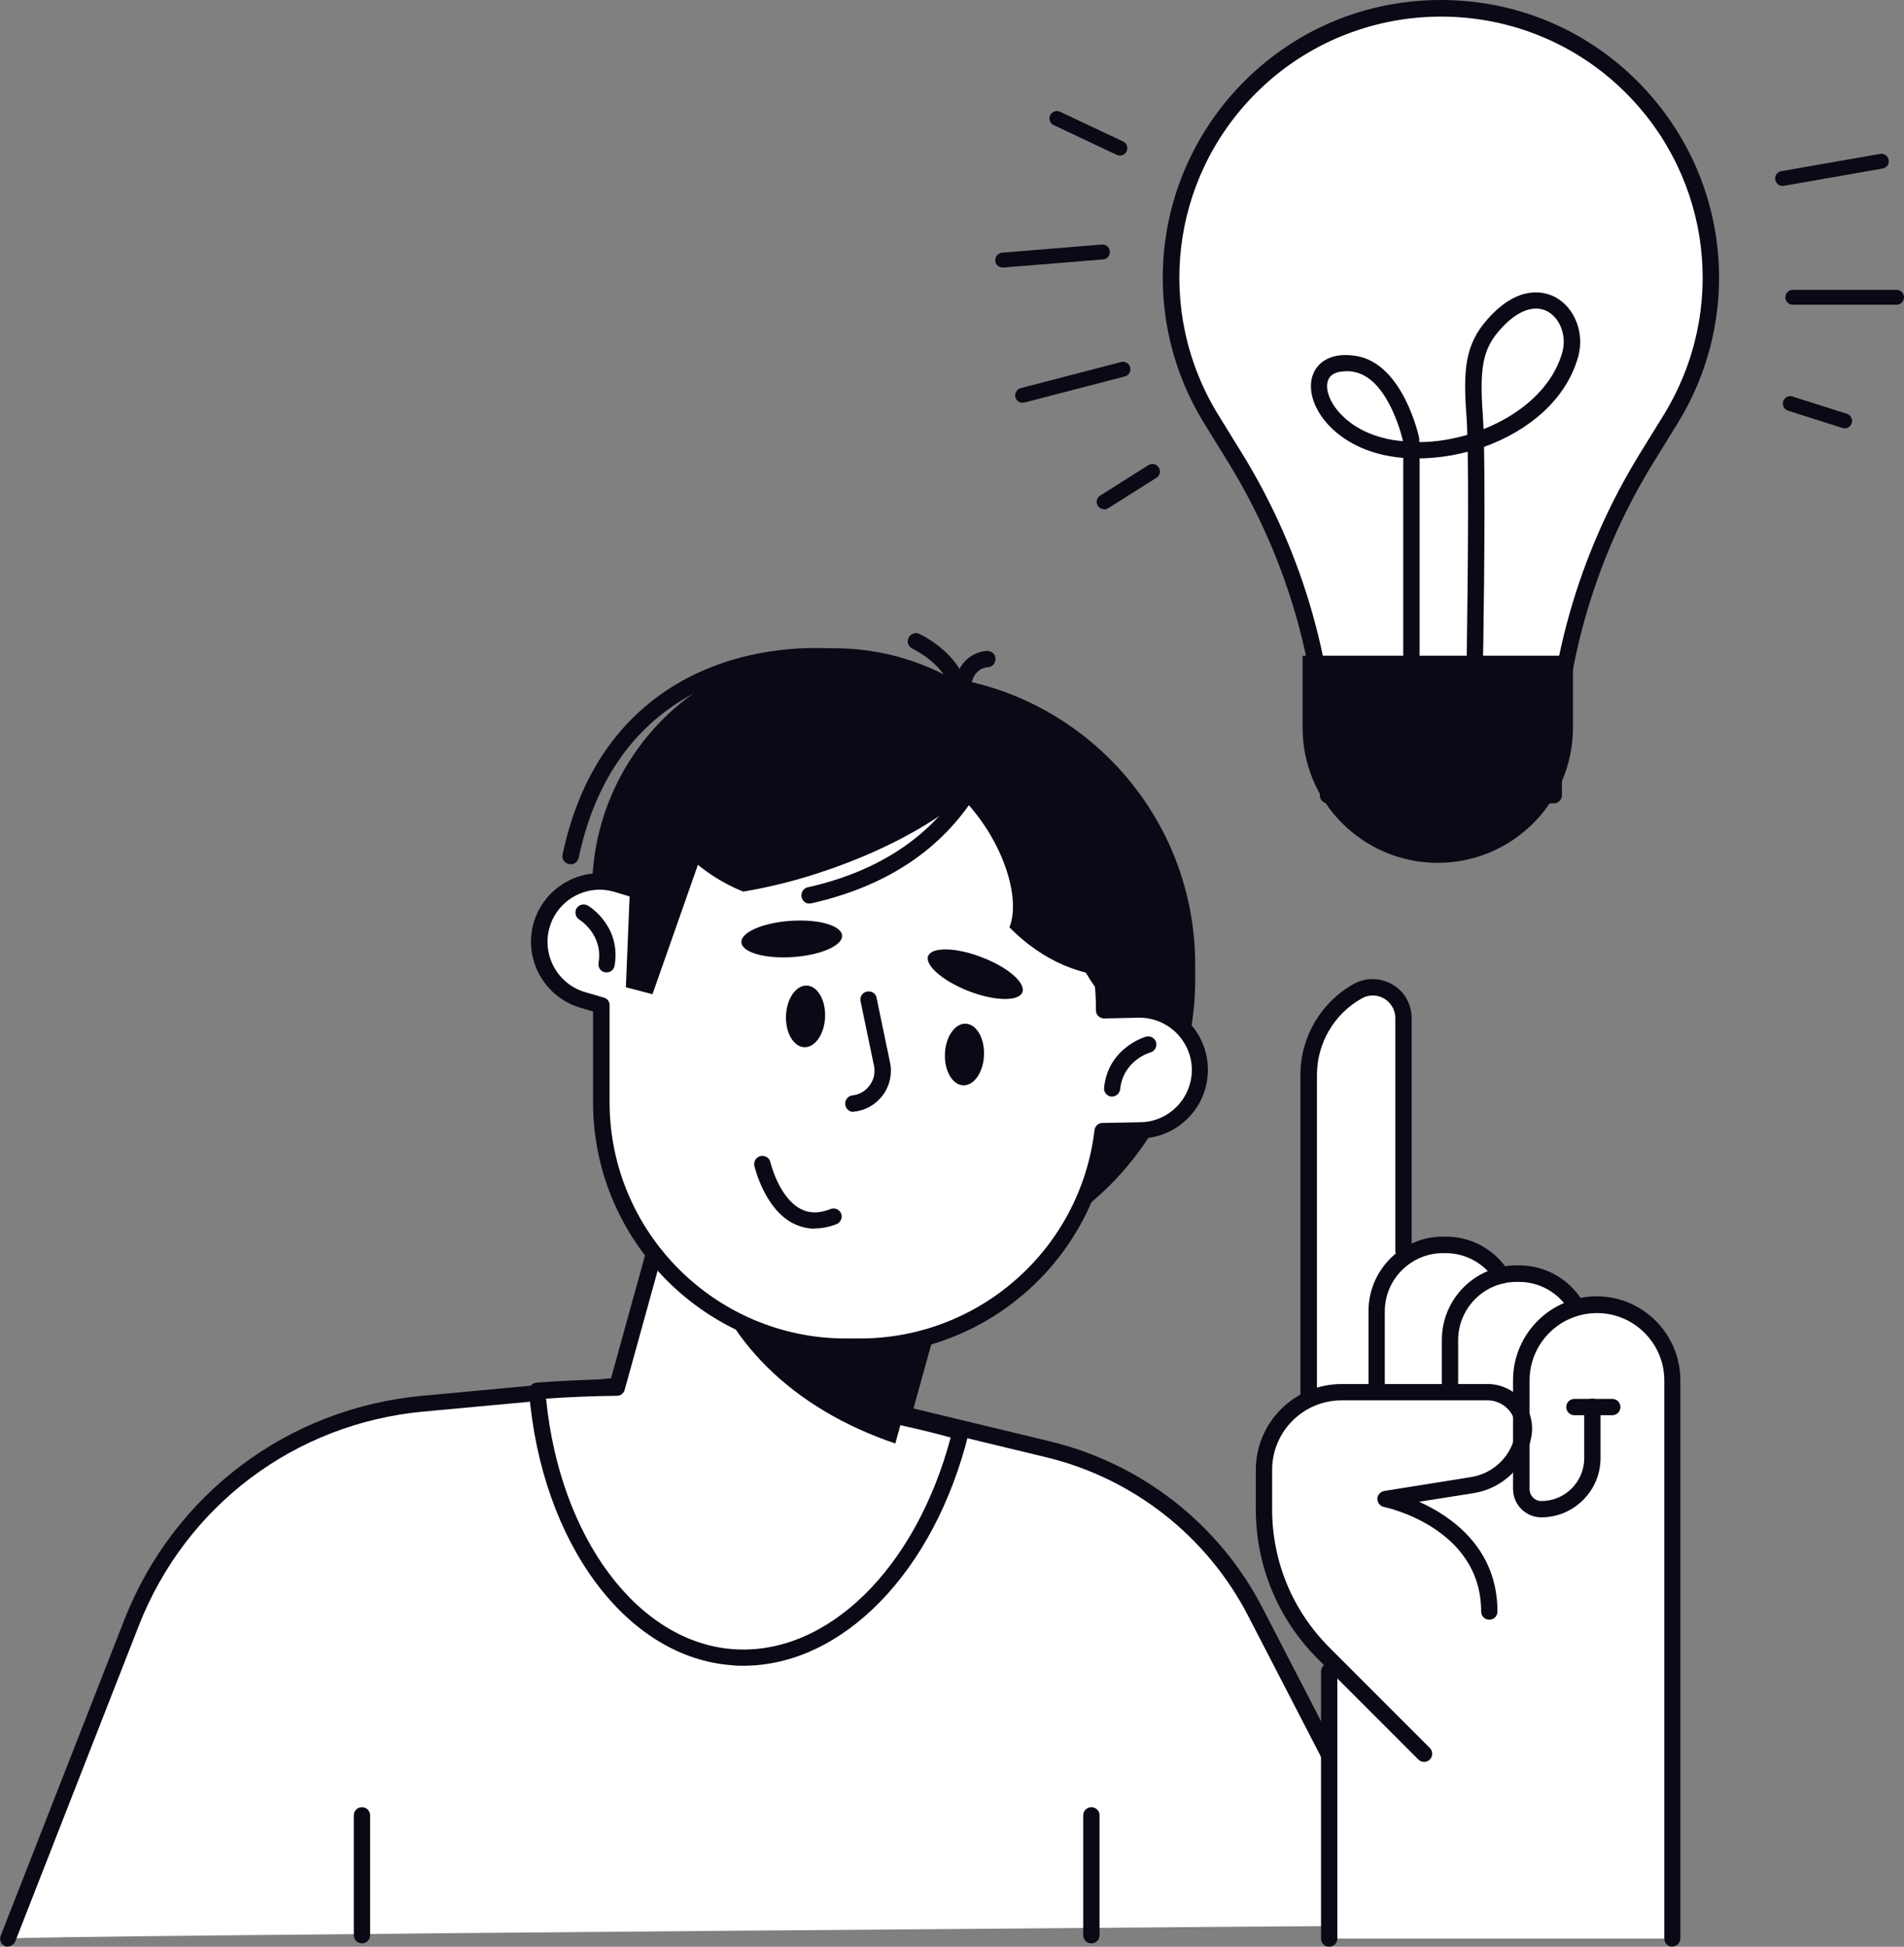 <?xml version="1.0" encoding="UTF-8"?> <svg xmlns="http://www.w3.org/2000/svg" width="674" height="689" viewBox="0 0 674 689" fill="none"><rect x="0" y="0" width="674" height="689" fill="#808080" stroke="none"/><g clip-path="url(#clip0_4134_65)"><path d="M2.885 686.115L46.585 574.45C63.471 531.175 103.353 501.137 149.683 496.895L261.098 486.543L370.984 513.017C402.72 520.653 429.619 541.781 444.553 570.801L501.745 681.448C501.745 681.448 2.885 685.097 2.885 686.115Z" fill="white"></path><path d="M2.885 689C2.885 689 2.206 689 1.867 688.83C0.339 688.236 -0.339 686.539 0.255 685.097L43.955 573.431C61.35 528.884 101.826 498.422 149.429 494.01L260.843 483.658C260.843 483.658 261.437 483.658 261.776 483.658L371.663 510.132C404.247 518.023 431.825 539.575 447.099 569.443L504.291 680.091C505.055 681.533 504.461 683.23 503.018 683.994C501.576 684.757 499.878 684.163 499.115 682.721L441.923 572.074C427.328 543.733 401.193 523.199 370.221 515.732L260.758 489.343L149.768 499.61C104.371 503.853 65.762 532.872 49.131 575.383L5.431 687.048C5.006 688.152 3.903 688.915 2.715 688.915" fill="#0A0A16"></path><path d="M461.779 494.519V380.392C461.779 367.665 468.652 355.87 479.768 349.591C483.671 347.385 488.253 347.47 492.072 349.676C495.89 351.882 498.181 355.955 498.181 360.367V442.589C501.915 440.383 506.158 439.11 510.825 439.11H511.758C519.989 439.11 527.456 443.098 532.208 449.802C533.736 449.547 535.178 449.377 536.79 449.377H537.724C546.294 449.377 554.185 453.705 558.768 460.917C558.768 460.917 558.768 461.087 558.852 461.172C560.889 460.747 563.01 460.408 565.132 460.408C580.66 460.408 593.303 473.051 593.303 488.579V686.115C593.303 686.964 592.625 686.115 591.861 686.115H470.349C469.585 686.115 468.907 686.964 468.907 686.115V587.771L467.379 586.244C453.463 572.328 445.826 553.915 445.826 534.229V520.314C445.826 509.113 452.275 499.355 461.609 494.604" fill="white"></path><path d="M504.121 623.579C503.357 623.579 502.594 623.324 502.085 622.73L466.531 587.177C452.36 573.007 444.553 554.17 444.553 534.145V520.229C444.553 503.428 458.215 489.852 474.931 489.852H526.608C531.275 489.852 535.687 491.888 538.657 495.452C541.627 499.016 542.9 503.683 542.136 508.265C540.354 518.702 532.123 526.763 521.686 528.46L502.339 531.514C513.879 536.69 530.087 547.976 530.087 570.377C530.087 571.989 528.814 573.262 527.202 573.262C525.589 573.262 524.317 571.989 524.317 570.377C524.317 540.593 490.29 533.381 489.95 533.381C488.593 533.126 487.574 531.854 487.574 530.496C487.574 529.138 488.593 527.95 490.035 527.696L520.753 522.774C528.729 521.502 535.093 515.307 536.451 507.331C536.96 504.446 536.111 501.477 534.245 499.186C532.378 496.979 529.578 495.622 526.608 495.622H474.931C461.354 495.622 450.323 506.653 450.323 520.229V534.145C450.323 552.642 457.536 570.037 470.604 583.104L506.158 618.658C507.261 619.761 507.261 621.627 506.158 622.73C505.564 623.324 504.885 623.579 504.121 623.579Z" fill="#0A0A16"></path><path d="M463.221 497.743C461.609 497.743 460.336 496.47 460.336 494.858V380.392C460.336 367.071 467.549 354.852 479.089 348.318C483.417 345.858 488.593 345.942 492.836 348.403C497.163 350.864 499.709 355.361 499.709 360.367V442.674C499.709 444.286 498.436 445.559 496.824 445.559C495.211 445.559 493.939 444.286 493.939 442.674V360.367C493.939 357.482 492.411 354.852 489.95 353.409C487.49 351.967 484.435 351.967 481.974 353.409C472.216 358.925 466.191 369.277 466.191 380.392V494.858C466.191 496.47 464.918 497.743 463.306 497.743" fill="#0A0A16"></path><path d="M487.32 494.519C485.708 494.519 484.435 493.246 484.435 491.634V464.057C484.435 449.462 496.314 437.668 510.825 437.668H511.758C520.837 437.668 529.153 442.25 533.99 449.886C534.838 451.244 534.499 453.026 533.141 453.874C531.784 454.723 530.002 454.384 529.153 453.026C525.335 447.086 518.801 443.523 511.758 443.523H510.825C499.454 443.523 490.205 452.771 490.205 464.142V491.719C490.205 493.331 488.932 494.604 487.32 494.604" fill="#0A0A16"></path><path d="M513.285 495.282C511.673 495.282 510.4 494.01 510.4 492.398V474.239C510.4 459.645 522.28 447.85 536.79 447.85H537.724C546.803 447.85 555.119 452.432 559.955 460.069C560.804 461.426 560.465 463.208 559.107 464.057C557.749 464.905 555.967 464.481 555.119 463.208C551.3 457.269 544.766 453.705 537.724 453.705H536.79C525.42 453.705 516.171 462.954 516.171 474.324V492.482C516.171 494.095 514.898 495.367 513.285 495.367" fill="#0A0A16"></path><path d="M470.519 689C468.906 689 467.634 687.727 467.634 686.115V591.59C467.634 589.977 468.906 588.705 470.519 588.705C472.131 588.705 473.404 589.977 473.404 591.59V686.115C473.404 687.727 472.131 689 470.519 689Z" fill="#0A0A16"></path><path d="M592.03 689C590.418 689 589.145 687.727 589.145 686.115V488.579C589.145 475.427 578.454 464.736 565.301 464.736C552.149 464.736 541.457 475.427 541.457 488.579V527.102C541.457 529.393 543.324 531.26 545.615 531.26C554.016 531.26 560.804 524.472 560.804 516.071V497.913C560.804 496.301 562.077 495.028 563.689 495.028C565.301 495.028 566.574 496.301 566.574 497.913V516.071C566.574 527.611 557.155 537.03 545.615 537.03C540.099 537.03 535.602 532.532 535.602 527.017V488.494C535.602 472.118 548.924 458.796 565.216 458.796C581.508 458.796 594.831 472.118 594.831 488.494V686.03C594.831 687.642 593.558 688.915 591.946 688.915" fill="#0A0A16"></path><path d="M570.732 500.883H557.325C555.713 500.883 554.44 499.61 554.44 497.998C554.44 496.386 555.713 495.113 557.325 495.113H570.732C572.344 495.113 573.617 496.386 573.617 497.998C573.617 499.61 572.344 500.883 570.732 500.883Z" fill="#0A0A16"></path><path d="M442.601 30.886C411.375 62.112 405.605 110.647 428.77 148.322L437.51 162.492C458.894 197.282 470.179 237.332 470.179 278.146V281.455H550.197V278.146C550.197 237.332 561.483 197.282 582.866 162.492L591.606 148.322C614.687 110.732 609.001 62.112 577.775 30.886C540.524 -6.364 480.022 -6.364 442.771 30.886" fill="white"></path><path d="M550.112 284.34H470.094C468.482 284.34 467.209 283.067 467.209 281.455V278.146C467.209 237.841 456.093 198.384 434.965 163.934L426.225 149.764C402.296 110.817 408.235 61.094 440.48 28.765C459.063 10.182 483.756 0 510.061 0C536.366 0 561.059 10.182 579.642 28.765C611.971 61.094 617.826 110.817 593.897 149.764L585.157 163.934C564.028 198.3 552.913 237.756 552.913 278.146V281.455C552.913 283.067 551.64 284.34 550.027 284.34M472.979 278.57H547.142V278.146C547.142 236.738 558.598 196.263 580.236 160.965L588.976 146.794C611.462 110.138 605.947 63.3 575.569 32.923C539.505 -3.14 480.786 -3.14 444.638 32.923C414.26 63.3 408.745 110.138 431.231 146.794L439.971 160.965C461.609 196.263 473.064 236.738 473.064 278.146V278.57H472.979Z" fill="#0A0A16"></path><path d="M508.958 305.383C482.568 305.383 461.1 284 461.1 257.526V232.071H556.816V257.526C556.816 283.916 535.348 305.383 508.958 305.383Z" fill="#0A0A16"></path><path d="M522.025 239.623C520.413 239.623 519.14 238.265 519.14 236.653C519.14 236.059 519.989 186.081 519.565 159.862C513.964 161.389 508.109 162.153 502.509 162.237V235.38C502.509 236.992 501.236 238.265 499.624 238.265C498.012 238.265 496.739 236.992 496.739 235.38V162.068C493.684 161.813 490.629 161.304 487.829 160.54C471.282 156.128 462.373 143.315 464.324 134.067C465.427 129.06 470.179 124.309 480.277 126.006C496.654 128.891 502.254 154.176 502.424 155.28C502.424 155.449 502.424 155.704 502.424 155.874V156.468C508.024 156.468 513.794 155.534 519.395 153.922C519.395 151.292 519.225 149.085 519.14 147.473C517.867 130.842 518.631 121.848 526.608 112.938C537.808 100.295 547.142 103.35 550.621 105.217C557.495 108.95 560.974 117.945 558.682 126.175C554.44 141.534 540.948 152.564 525.335 158.165C525.844 183.705 524.995 234.277 524.91 236.823C524.91 238.435 523.553 239.708 522.025 239.708M476.289 131.436C473.658 131.436 470.688 132.115 469.925 135.254C468.652 140.94 475.44 151.207 489.187 154.855C491.563 155.534 494.108 155.958 496.654 156.128C496.06 153.498 490.969 133.642 479.174 131.606C478.41 131.436 477.307 131.351 476.204 131.351M543.748 109.205C539.76 109.205 535.263 111.835 530.935 116.757C524.995 123.46 523.638 129.994 524.91 146.964C524.995 148.237 525.08 149.934 525.165 151.885C538.402 146.625 549.603 137.121 553.082 124.563C554.61 118.963 552.318 112.684 547.821 110.223C546.548 109.544 545.191 109.205 543.748 109.205Z" fill="#0A0A16"></path><path d="M671.37 107.847H634.628C633.185 107.847 631.997 106.659 631.997 105.217C631.997 103.774 633.185 102.586 634.628 102.586H671.37C672.812 102.586 674 103.774 674 105.217C674 106.659 672.812 107.847 671.37 107.847Z" fill="#0A0A16"></path><path d="M631.064 65.845C629.791 65.845 628.688 64.912 628.433 63.639C628.179 62.197 629.112 60.839 630.555 60.584L665.515 54.475C666.957 54.221 668.315 55.154 668.569 56.596C668.824 58.039 667.891 59.397 666.448 59.651L631.488 65.76C631.488 65.76 631.149 65.76 631.064 65.76" fill="#0A0A16"></path><path d="M652.956 151.546C652.956 151.546 652.447 151.546 652.192 151.461L632.93 145.352C631.573 144.928 630.809 143.4 631.233 142.043C631.658 140.685 633.185 139.837 634.543 140.346L653.805 146.455C655.162 146.879 655.926 148.407 655.502 149.764C655.162 150.867 654.144 151.631 652.956 151.631" fill="#0A0A16"></path><path d="M361.99 142.552C360.802 142.552 359.783 141.788 359.444 140.6C359.105 139.158 359.953 137.715 361.311 137.376L396.865 128.127C398.307 127.787 399.75 128.636 400.089 129.994C400.429 131.436 399.58 132.879 398.223 133.218L362.668 142.467C362.668 142.467 362.244 142.467 361.99 142.467" fill="#0A0A16"></path><path d="M354.947 94.695C353.589 94.695 352.401 93.677 352.316 92.319C352.231 90.877 353.25 89.604 354.692 89.434L390.077 86.549C391.519 86.465 392.792 87.483 392.877 89.01C392.962 90.453 391.943 91.725 390.501 91.81L355.116 94.695C355.116 94.695 354.947 94.695 354.862 94.695" fill="#0A0A16"></path><path d="M390.84 180.226C389.992 180.226 389.143 179.802 388.634 179.038C387.87 177.85 388.21 176.153 389.483 175.39L406.538 164.613C407.811 163.85 409.423 164.189 410.187 165.462C410.951 166.65 410.611 168.347 409.339 169.111L392.283 179.887C391.859 180.141 391.349 180.311 390.925 180.311" fill="#0A0A16"></path><path d="M396.441 55.069C396.441 55.069 395.677 55.069 395.338 54.815L373.021 44.293C371.663 43.699 371.154 42.087 371.748 40.814C372.342 39.541 373.954 38.947 375.227 39.541L397.544 50.063C398.901 50.657 399.411 52.269 398.817 53.542C398.392 54.475 397.459 55.069 396.441 55.069Z" fill="#0A0A16"></path><path d="M319.477 501.562L335.515 443.523L238.866 416.794L218.331 491.04C208.827 491.125 199.408 491.549 190.074 492.313C194.147 543.733 222.404 584.038 259.4 586.583C295.379 589.044 328.048 555.018 340.012 506.738C333.309 504.871 326.436 503.174 319.477 501.646" fill="white"></path><path d="M263.134 589.553C261.861 589.553 260.589 589.553 259.316 589.383C221.81 586.838 191.602 546.024 187.274 492.482C187.274 491.719 187.444 490.955 187.953 490.361C188.462 489.767 189.141 489.428 189.905 489.343C198.645 488.664 207.47 488.324 216.21 488.155L236.15 416.03C236.575 414.503 238.187 413.57 239.714 413.994L336.364 440.722C337.127 440.892 337.721 441.401 338.146 442.08C338.57 442.759 338.655 443.522 338.4 444.286L323.126 499.355C329.745 500.883 335.515 502.325 340.861 503.852C342.388 504.277 343.237 505.804 342.897 507.331C330.763 556.376 298.264 589.553 263.134 589.553ZM193.299 494.943C198.136 544.242 225.798 581.323 259.655 583.698C292.833 585.989 324.145 555.273 336.533 508.774C331.272 507.331 325.417 505.889 318.884 504.446C318.12 504.277 317.441 503.768 317.017 503.089C316.593 502.41 316.508 501.561 316.677 500.798L331.951 445.559L240.902 420.443L221.131 491.888C220.792 493.161 219.689 494.01 218.416 494.01C210.1 494.094 201.615 494.434 193.214 495.028" fill="#0A0A16"></path><path d="M316.932 510.895L335.515 443.523L274.165 426.552L248.2 444.201C256.346 474.239 280.36 498.507 316.932 510.895Z" fill="#0A0A16"></path><path d="M320.411 449.462C377.094 449.462 423.085 403.472 423.085 346.791V341.36C423.085 284.679 377.094 238.689 320.411 238.689C263.728 238.689 217.737 284.679 217.737 341.36V346.791C217.737 403.472 263.728 449.462 320.411 449.462Z" fill="#0A0A16"></path><path d="M295.294 418.406C342.643 418.406 380.997 380.053 380.997 332.706V315.141C380.997 267.794 342.643 229.44 295.294 229.44C247.945 229.44 209.591 267.794 209.591 315.141V332.706C209.591 380.053 247.945 418.406 295.294 418.406Z" fill="#0A0A16"></path><path d="M201.954 305.807C201.954 305.807 201.53 305.807 201.36 305.807C199.748 305.468 198.814 303.941 199.154 302.413C204.754 276.024 217.482 256.254 237.084 243.611C257.619 230.374 285.621 226.046 312.095 231.901C313.623 232.241 314.641 233.768 314.302 235.38C313.962 236.907 312.435 237.926 310.822 237.586C285.875 232.071 259.485 236.144 240.223 248.532C221.98 260.242 210.1 278.824 204.839 303.601C204.585 304.959 203.397 305.892 202.039 305.892" fill="#0A0A16"></path><path d="M402.89 357.313L390.755 357.567V356.973C390.755 309.202 351.977 270.424 304.204 270.424H299.282C266.868 270.424 238.696 288.243 223.846 314.547L218.246 312.85C206.96 309.456 194.996 315.905 191.687 327.275C188.292 338.56 194.741 350.525 206.112 353.834L212.815 355.785C212.815 355.785 212.815 356.549 212.815 356.888V389.981C212.815 437.753 251.594 476.53 299.367 476.53H304.289C348.583 476.53 385.155 443.183 390.161 400.248L403.653 399.993C415.448 399.739 424.867 390.066 424.612 378.186C424.358 366.392 414.684 356.973 402.805 357.228" fill="white"></path><path d="M304.288 479.5H299.367C250.066 479.5 209.93 439.365 209.93 390.066V357.991L205.348 356.634C192.535 352.815 185.153 339.239 188.971 326.426C192.79 313.614 206.366 306.232 219.179 310.05L222.573 311.068C238.696 284.085 267.886 267.454 299.367 267.454H304.288C352.825 267.454 392.452 306.316 393.725 354.512L402.889 354.343C416.297 354.088 427.328 364.78 427.582 378.186C427.667 384.72 425.291 390.829 420.794 395.496C416.297 400.163 410.272 402.793 403.738 402.963L392.707 403.133C386.258 446.832 348.752 479.5 304.288 479.5ZM212.306 314.886C204.33 314.886 196.947 320.062 194.571 328.123C191.686 337.881 197.287 348.233 207.045 351.118L213.749 353.07C215.021 353.409 215.87 354.597 215.785 355.87V356.888V390.066C215.785 436.14 253.291 473.73 299.452 473.73H304.373C346.716 473.73 382.44 442.08 387.446 399.993C387.616 398.551 388.804 397.448 390.246 397.448L403.738 397.193C413.921 397.023 422.067 388.538 421.897 378.356C421.812 373.435 419.776 368.853 416.212 365.374C412.648 361.979 407.981 360.113 403.059 360.198L390.925 360.452C390.076 360.452 389.398 360.198 388.804 359.604C388.21 359.095 387.955 358.331 387.955 357.567V356.973C387.955 310.898 350.449 273.309 304.288 273.309H299.367C269.243 273.309 241.326 289.685 226.477 315.99C225.798 317.178 224.44 317.771 223.083 317.347L217.482 315.65C215.7 315.141 214.003 314.886 212.221 314.886" fill="#0A0A16"></path><path d="M395.168 356.634V356.804C379.809 346.452 368.523 310.305 368.523 267.369V267.2C383.882 277.552 395.168 313.699 395.168 356.634Z" fill="#0A0A16"></path><path d="M214.767 344.161C214.767 344.161 214.428 344.161 214.258 344.161C212.646 343.906 211.627 342.379 211.882 340.851C213.579 330.669 205.178 325.578 205.094 325.493C203.736 324.645 203.312 322.863 204.075 321.505C204.924 320.147 206.706 319.723 208.064 320.487C208.573 320.741 219.943 327.784 217.567 341.785C217.313 343.227 216.125 344.161 214.682 344.161" fill="#0A0A16"></path><path d="M393.725 388.114C393.725 388.114 393.556 388.114 393.386 388.114C391.774 387.944 390.67 386.502 390.84 384.89C392.368 370.804 405.181 367.071 405.69 366.901C407.217 366.477 408.829 367.41 409.254 368.937C409.678 370.465 408.745 372.077 407.217 372.501C406.793 372.586 397.629 375.386 396.525 385.484C396.356 387.011 395.083 388.114 393.64 388.114" fill="#0A0A16"></path><path d="M328.557 338.306C327.284 341.615 333.733 347.215 342.897 350.779C352.062 354.343 360.632 354.512 361.905 351.203C363.178 347.894 356.729 342.294 347.564 338.815C338.4 335.251 329.83 335.081 328.557 338.391" fill="#0A0A16"></path><path d="M262.455 333.554C262.71 337.118 270.856 339.409 280.699 338.73C290.542 338.051 298.349 334.657 298.094 331.093C297.84 327.53 289.694 325.239 279.85 325.917C270.007 326.596 262.201 329.99 262.455 333.554Z" fill="#0A0A16"></path><path d="M302.082 393.545C300.64 393.545 299.367 392.441 299.197 390.914C299.028 389.302 300.216 387.859 301.743 387.69C304.204 387.435 306.41 386.162 307.852 384.126C309.38 382.09 309.889 379.629 309.38 377.168L304.628 354.343C304.289 352.815 305.307 351.203 306.919 350.949C308.531 350.609 310.059 351.628 310.313 353.24L315.065 376.065C315.914 380.053 314.98 384.296 312.52 387.605C310.059 390.914 306.41 393.035 302.252 393.46C302.167 393.46 302.082 393.46 301.913 393.46" fill="#0A0A16"></path><path d="M288.506 434.868C285.705 434.868 283.16 434.189 280.614 432.916C270.601 427.655 267.207 413.23 267.037 412.636C266.698 411.109 267.631 409.497 269.244 409.157C270.771 408.818 272.383 409.751 272.723 411.364C272.723 411.448 275.693 423.752 283.329 427.825C286.469 429.522 289.948 429.522 294.021 427.91C295.549 427.316 297.161 428.08 297.755 429.522C298.349 430.964 297.585 432.662 296.143 433.256C293.512 434.274 290.882 434.783 288.421 434.783" fill="#0A0A16"></path><path d="M273.147 252.181C255.667 258.036 240.478 265.757 229.192 273.988C229.616 277.212 230.295 280.352 231.314 283.491C236.32 298.256 247.945 309.371 263.049 315.565C272.213 314.038 281.972 311.662 291.9 308.268C332.206 294.692 360.632 271.188 355.456 255.745C350.28 240.302 313.368 238.689 273.062 252.266" fill="#0A0A16"></path><path d="M398.138 299.359C408.999 314.208 411.884 330.584 408.575 344.076C405.435 344.924 402.296 345.433 398.986 345.603C383.373 346.537 368.778 339.833 357.323 328.208C361.396 318.196 355.456 298.34 341.625 283.491C312.604 252.435 365.469 254.726 398.138 299.359Z" fill="#0A0A16"></path><path d="M278.238 359.434C277.984 365.458 280.869 370.465 284.687 370.634C288.506 370.804 291.815 366.052 292.07 360.028C292.324 354.003 289.439 348.997 285.621 348.827C281.802 348.658 278.493 353.409 278.238 359.434Z" fill="#0A0A16"></path><path d="M334.497 372.925C334.242 378.95 337.127 383.956 340.946 384.126C344.764 384.296 348.074 379.544 348.328 373.519C348.583 367.495 345.698 362.489 341.879 362.319C338.061 362.149 334.751 366.901 334.497 372.925Z" fill="#0A0A16"></path><path d="M339.928 251.587C339.928 251.587 339.843 251.587 339.758 251.587C338.146 251.502 336.958 250.144 337.042 248.532C337.806 236.568 323.211 229.695 323.041 229.61C321.599 228.931 320.92 227.234 321.599 225.792C322.278 224.349 323.975 223.67 325.417 224.349C326.181 224.689 343.746 233.004 342.728 248.871C342.643 250.399 341.37 251.587 339.843 251.587" fill="#0A0A16"></path><path d="M341.031 244.629C341.031 244.629 340.691 244.629 340.522 244.629C338.909 244.374 337.891 242.847 338.146 241.32C339.503 232.919 346.122 230.459 349.431 230.374C351.043 230.374 352.401 231.562 352.401 233.174C352.401 234.786 351.213 236.144 349.601 236.144C349.092 236.144 344.764 236.653 343.831 242.253C343.576 243.696 342.388 244.714 340.946 244.714" fill="#0A0A16"></path><path d="M286.554 319.808C285.196 319.808 284.008 318.875 283.754 317.517C283.414 315.99 284.348 314.377 285.96 314.038C309.804 308.692 327.793 297.237 339.418 280.012C340.352 278.655 342.134 278.315 343.406 279.249C344.764 280.182 345.104 281.964 344.17 283.237C331.697 301.819 312.519 314.038 287.148 319.723C286.893 319.723 286.724 319.723 286.554 319.723" fill="#0A0A16"></path><path d="M223.931 291.722L221.555 349.421L230.974 351.882L254.309 285.443L223.931 291.722Z" fill="#0A0A16"></path><path d="M128.13 687.812C126.518 687.812 125.245 686.539 125.245 684.927V642.501C125.245 640.889 126.518 639.616 128.13 639.616C129.743 639.616 131.015 640.889 131.015 642.501V684.927C131.015 686.539 129.743 687.812 128.13 687.812Z" fill="#0A0A16"></path><path d="M386.343 687.812C384.731 687.812 383.458 686.539 383.458 684.927V642.501C383.458 640.889 384.731 639.616 386.343 639.616C387.955 639.616 389.228 640.889 389.228 642.501V684.927C389.228 686.539 387.955 687.812 386.343 687.812Z" fill="#0A0A16"></path></g><defs><clipPath id="clip0_4134_65"><rect width="674" height="689" fill="white"></rect></clipPath></defs></svg> 